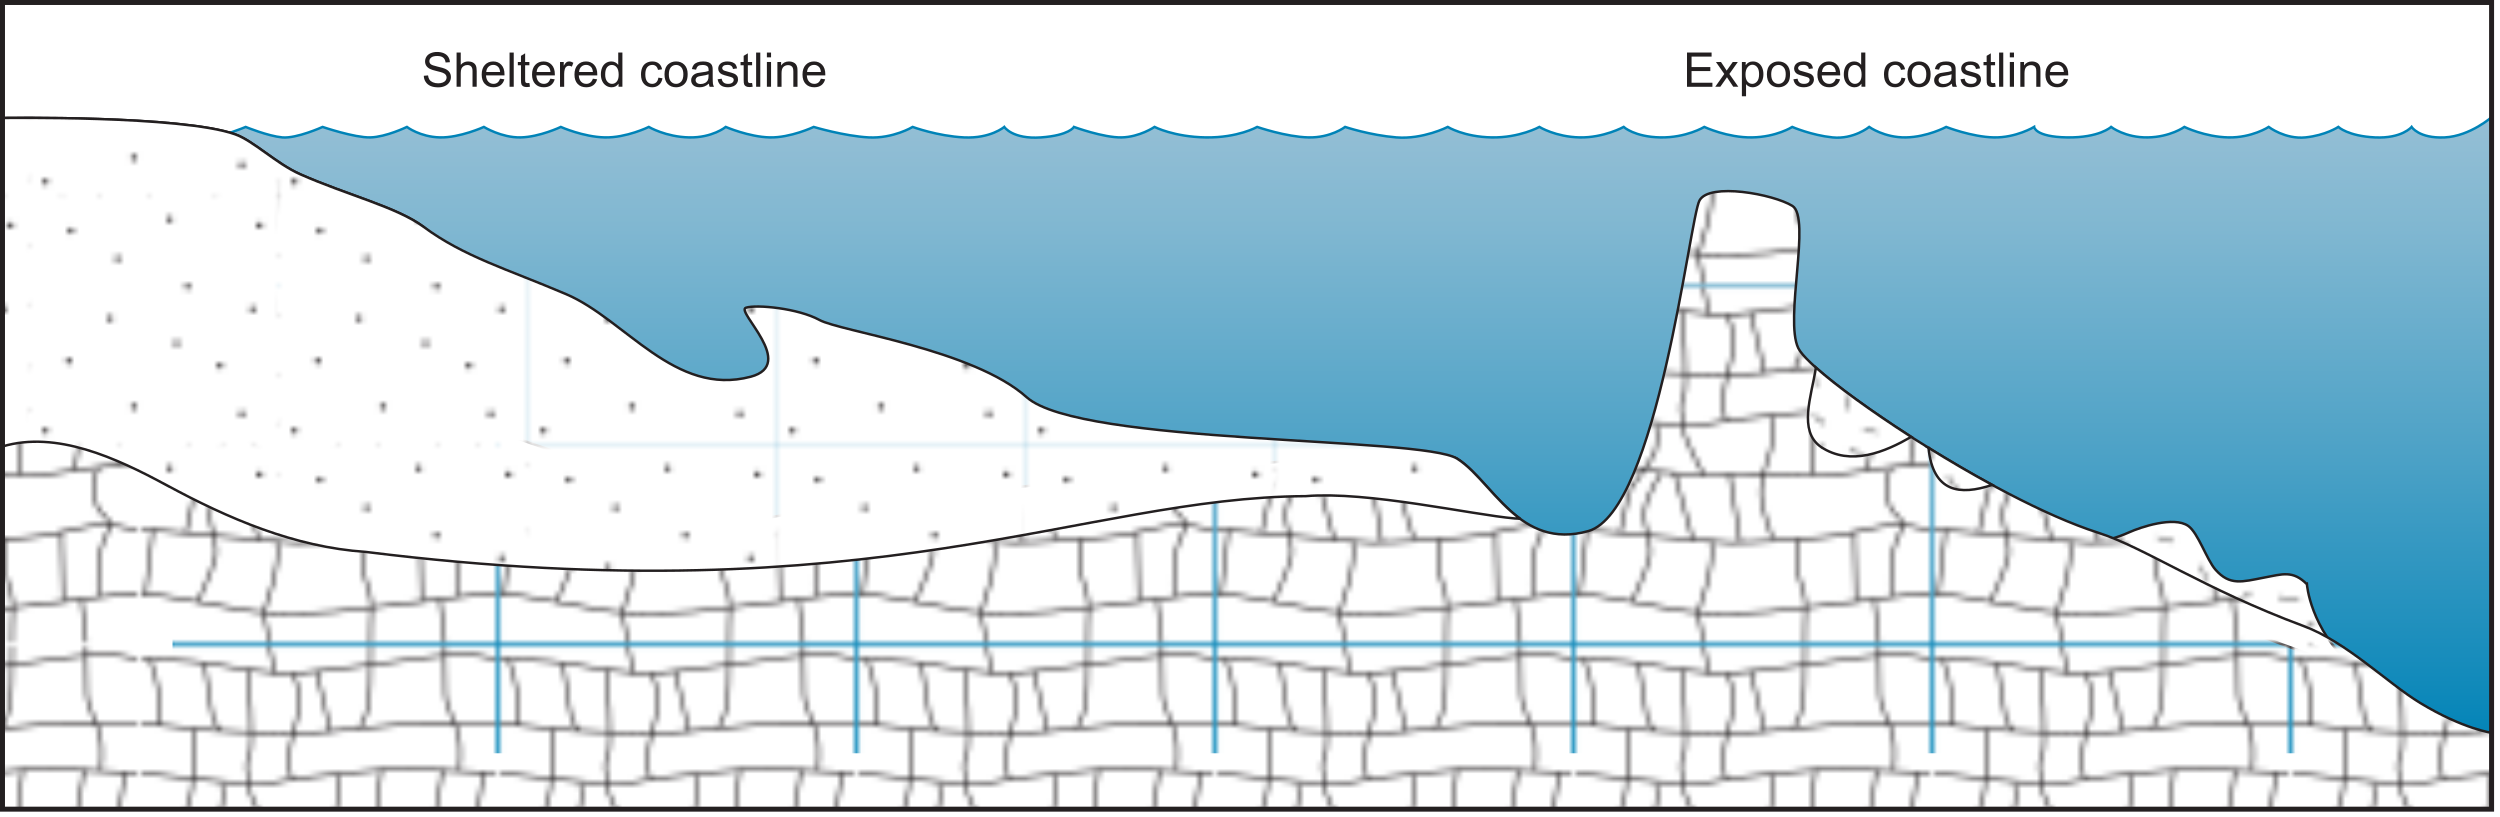 
        <svg xmlns:rdf="http://www.w3.org/1999/02/22-rdf-syntax-ns#" xmlns="http://www.w3.org/2000/svg" xmlns:cc="http://creativecommons.org/ns#" xmlns:xlink="http://www.w3.org/1999/xlink" xmlns:dc="http://purl.org/dc/elements/1.1/" x="0px" y="0px" width="502" height="164" viewBox="0 0 502 164" xml:space="preserve">
            <title>Coastline 2D: sheltered vs. exposed with calcareous sediments</title>
            <desc xmlns:ian_image_library="https://ian.umces.edu/media-library/">
                <ian_image_library:title>Coastline 2D: sheltered vs. exposed with calcareous sediments</ian_image_library:title>
                <ian_image_library:descr>Illustration of sheltered vs. exposed coastline base with calcareous sediments</ian_image_library:descr>
                <ian_image_library:scene>
                    <ian_image_library:contains>diagram, template, base, ecosystem, aquatic, coastal, marine, coastline, sheltered, exposed, comparison, compare, contrast, calcareous, sediments</ian_image_library:contains>
                    <ian_image_library:when>2005-01-12</ian_image_library:when>
                </ian_image_library:scene>
            </desc>
            
 <defs>
  <pattern id="ian_symbols_93e9a0046466e904c9de28abc334c849" height="49.852" viewBox="0 -49.852 49.852 49.852" width="49.852" patternUnits="userSpaceOnUse" y="489.829" x="-43.548" overflow="visible">
   <polygon points="0 0 0 -49.853 49.853 -49.853 49.853 0" fill="none"/>
   <polygon points="49.853 0 0 0 0 -49.853 49.853 -49.853" fill="#fff"/>
   <path d="m17.779-37.738c0 .336-.272.608-.609.608-.335 0-.607-.272-.607-.608 0-.335.272-.608.607-.608.337-.001.609.273.609.608z" fill="#231F20"/>
   <path d="m29.616-20.762c0 .335-.272.608-.609.608-.335 0-.607-.273-.607-.608 0-.336.272-.608.607-.608.337 0 .609.272.609.608z" fill="#231F20"/>
   <path d="m31.796-32.131c0 .336-.272.608-.609.608-.335 0-.607-.272-.607-.608s.272-.608.607-.608c.336 0 .609.272.609.608z" fill="#231F20"/>
   <path d="m7.954-17.181c0 .336-.272.608-.609.608-.335 0-.607-.272-.607-.608 0-.335.272-.608.607-.608.337 0 .609.273.609.608z" fill="#231F20"/>
   <path d="m16.237-25.745c0 .335-.272.608-.609.608-.335 0-.607-.273-.607-.608 0-.336.272-.608.607-.608.337-.001.609.272.609.608z" fill="#231F20"/>
   <path d="m21.05-7.992c0 .336-.272.609-.609.609-.335 0-.607-.273-.607-.609 0-.335.272-.608.607-.608.336-.001.609.273.609.608z" fill="#231F20"/>
   <path d="m38.337-16.245c0 .335-.272.608-.609.608-.335 0-.607-.273-.607-.608 0-.336.272-.608.607-.608.336-.001.609.272.609.608z" fill="#231F20"/>
   <path d="m46.28-44.435c0 .336-.272.608-.609.608-.335 0-.607-.272-.607-.608s.272-.608.607-.608c.337 0 .609.272.609.608z" fill="#231F20"/>
   <path d="m28.215-45.665c0 .335-.272.608-.609.608-.335 0-.607-.273-.607-.608 0-.337.272-.608.607-.608.336 0 .609.271.609.608z" fill="#231F20"/>
   <path d="m44.878-27.614c0 .335-.272.608-.609.608-.335 0-.607-.273-.607-.608 0-.337.272-.608.607-.608.336-.001.609.271.609.608z" fill="#231F20"/>
   <path d="m3.296-3.164c0 .336-.272.608-.609.608-.335 0-.607-.272-.607-.608 0-.335.272-.608.607-.608.336 0 .609.273.609.608z" fill="#231F20"/>
   <path d="m8.411-43.344c0 .335-.272.608-.609.608-.335 0-.607-.273-.607-.608 0-.337.272-.608.607-.608.337 0 .609.271.609.608z" fill="#231F20"/>
   <path d="m42.698-6.59c0 .335-.272.608-.609.608-.335 0-.607-.273-.607-.608 0-.336.272-.608.607-.608.337 0 .609.272.609.608z" fill="#231F20"/>
  </pattern>
  <pattern id="ian_symbols_9b85d4e29fe42f84f5fd461e2c9906a9" height="71.267" viewBox="1.981 -73.221 71.227 71.267" width="71.227" patternUnits="userSpaceOnUse" y="489.829" x="-43.548" overflow="visible">
   <polygon points="1.981 -1.954 73.208 -1.954 73.208 -73.222 1.981 -73.222" fill="none"/>
   <polygon points="2 -2 2 -73.188 73.187 -73.188 73.187 -2" fill="#fff"/>
   <path stroke="#231F20" stroke-width=".5" d="m73.205-57.707s-10.474-.12-15.35-.057c-4.876.065-19.863 2.049-25.282 2-5.417-.048-16.089-.434-20.414-1.004-4.325-.569-10.159-.996-10.159-.996" fill="none"/>
   <path stroke="#231F20" stroke-width=".5" d="m73.14-47.764s-15.497-.905-17.927-1c-2.43-.094-23.361 1.999-24.806 2.486s-5.941.654-8.93.48c-2.558-.148-14.833-1.505-18.37-1.888-.596-.062-1.107-.078-1.107-.078" fill="none"/>
   <path stroke="#231F20" stroke-width=".5" d="m73.14-37.764h-3.73s-12.64 1.562-14.987 2c-2.348.439-12.281.037-15.35-.073-3.068-.111-12.293.418-15.807-.077-3.514-.493-15.258-1.455-17.24-1.696-1.984-.242-4.026-.154-4.026-.154" fill="none"/>
   <path stroke="#231F20" stroke-width=".5" d="m73.14-24.764s-.786-.01-2.233-.279c-1.026-.19-2.537-.646-3.661-.721-2.71-.179-9.572 1.663-12.1 2.187-2.527.521-19.322 1.592-22.029 1.509-2.395-.075-24.694-2.164-29.883-2.639-.682-.063-1.234-.057-1.234-.057" fill="none"/>
   <path stroke="#231F20" stroke-width=".5" d="m73.14-11.764h-2.645s-20.731 2.445-25.442 3.065c-4.714.619-15.189 1.597-23.857-.065s-17.154-3-17.154-3h-2.042" fill="none"/>
   <path stroke="#231F20" stroke-width=".5" d="m73.12-70.718s-4.433-1.035-7.141-1.046c-2.708-.009-31.202 4.221-35.144 4-3.943-.221-11.081-1.254-15.055-2-3.975-.746-13.781-1-13.781-1" fill="none"/>
   <line y2="-10.426" x1="57.854" x2="58.216" stroke="#231F20" y1="-24.318" stroke-width=".5" fill="none"/>
   <line y2="-67.827" x1="27.646" x2="28.718" stroke="#231F20" y1="-73.173" stroke-width=".5" fill="none"/>
   <line y2="-22.205" x1="32.861" x2="34.986" stroke="#231F20" y1="-35.705" stroke-width=".5" fill="none"/>
   <line y2="-22.58" x1="21.727" x2="25.48" stroke="#231F20" y1="-36.205" stroke-width=".5" fill="none"/>
   <line y2="-36.705" x1="62.385" x2="60.507" stroke="#231F20" y1="-48.455" stroke-width=".5" fill="none"/>
   <line y2="-37.58" x1="70.641" x2="69.014" stroke="#231F20" y1="-48.08" stroke-width=".5" fill="none"/>
   <path stroke="#231F20" stroke-width=".5" d="m65.261-37.08s-1.126 2.125-1.001 4.25.475 2.869 1.001 4c.528 1.132 3.253 2.25 2.003 4.375-1.252 2.125-1.878 4.75-2.003 6.875-.124 2.125 0 6.25 0 6.25" fill="none"/>
   <path stroke="#231F20" stroke-width=".5" d="m41.117-47.58s.626 4.125 0 6.75c-.625 2.625-2.002 5.25-2.002 8.625s2.377 9.375 2.377 9.375" fill="none"/>
   <path stroke="#231F20" stroke-width=".5" d="m50.125-48.455s-1.752 10-.252 12.75" fill="none"/>
   <path stroke="#231F20" stroke-width=".5" d="m46.873-22.955s-.626 2.486-.5 5.468c.125 2.982 1.877 5.592 1.752 8.201l-.157 3.485-.053 3.801" fill="none"/>
   <path stroke="#231F20" stroke-width=".5" d="m47.915-69.372s0 6.5-.502 8.5c-.5 2-1.668 4-1.668 4" fill="none"/>
   <path stroke="#231F20" stroke-width=".5" d="m65.762-48.393s.5-4.5-.166-7.167c-.667-2.667-2.67-5.665-2.67-8.333 0-1.807-.076-5.527-.125-7.738l.042-1.557" fill="none"/>
   <line y2="-68.372" x1="39.907" x2="37.072" stroke="#231F20" y1="-56.037" stroke-width=".5" fill="none"/>
   <line y2="-11.705" x1="4.213" x2="2.711" stroke="#231F20" y1="-24.705" stroke-width=".5" fill="none"/>
   <path stroke="#231F20" stroke-width=".5" d="m29.066-22.372c1.166 4.5-2.633 14.292-2.633 14.292l1.216 6.077" fill="none"/>
   <path stroke="#231F20" stroke-width=".5" d="m18.059-45.872s.665 3.502-.336 5.835c-1 2.332-4.837 6.498-5.17 8.165-.334 1.667-1.667 7.667-1.667 7.667" fill="none"/>
   <path stroke="#231F20" stroke-width=".5" d="m12.553-56.705s-.334 7.835-.334 10.168c0 2.332-1.001 6.498-2.502 9.165" fill="none"/>
   <path stroke="#231F20" stroke-width=".5" d="m14.555-69.872s1.002 7.333 1.502 10 1.833 3.5 1.833 3.5" fill="none"/>
   <path stroke="#231F20" stroke-width=".5" d="m3.547-70.705s2.834 5.999 1.666 13.333" fill="none"/>
   <path stroke="#231F20" stroke-width=".5" d="m23.229-68.537s1.501 14.832.333 17.332-.001 3.333-.166 5.5c-.167 2.168 4.336 10.168 4.336 10.168" fill="none"/>
   <path stroke="#231F20" stroke-width=".5" d="m32.401-67.872s1.836 4.335 1.169 7.335-1.669 6-2.002 9c-.334 3 .666 5 .666 5" fill="none"/>
   <path stroke="#231F20" stroke-width=".5" d="m19.059-36.037s-3.002 4.498-3.336 7.665c-.335 3.167 1.834 6.5 1 9.5-.833 3-3.502 8.667-3.502 8.667" fill="none"/>
   <line y2="-73.188" x1="47.915" x2="47.968" stroke="#231F20" y1="-69.364" stroke-width=".5" fill="none"/>
   <line y2="-2" x1="61.843" x2="62.843" stroke="#231F20" y1="-10.819" stroke-width=".5" fill="none"/>
  </pattern>
  <pattern id="ian_symbols_03399cf86a3fbbf481c756944bc659cf" height="72" viewBox="4.85 -75.617 72 72" width="72" patternUnits="userSpaceOnUse" y="489.829" x="-43.548" overflow="visible">
   <polygon points="4.85 -3.617 4.85 -75.617 76.85 -75.617 76.85 -3.617" fill="none"/>
   <polygon points="4.85 -3.617 4.85 -75.617 76.85 -75.617 76.85 -3.617" fill="#fff"/>
   <line y2="-62.867" x1="10.6" x2="7.85" stroke="#000" y1="-64.867" stroke-width=".3" fill="none"/>
   <line y2="-6.867" x1="9.1" x2="6.85" stroke="#000" y1="-8.617" stroke-width=".3" fill="none"/>
   <line y2="-67.867" x1="78.1" x2="74.85" stroke="#000" y1="-68.617" stroke-width=".3" fill="none"/>
   <line y2="-55.117" x1="76.85" x2="74.35" stroke="#000" y1="-56.867" stroke-width=".3" fill="none"/>
   <line y2="-51.617" x1="79.6" x2="76.6" stroke="#000" y1="-51.617" stroke-width=".3" fill="none"/>
   <line y2="-45.867" x1="76.35" x2="73.6" stroke="#000" y1="-44.117" stroke-width=".3" fill="none"/>
   <line y2="-34.367" x1="78.6" x2="76.6" stroke="#000" y1="-35.867" stroke-width=".3" fill="none"/>
   <line y2="-26.117" x1="76.1" x2="73.35" stroke="#000" y1="-23.867" stroke-width=".3" fill="none"/>
   <line y2="-13.617" x1="78.1" x2="73.85" stroke="#000" y1="-12.867" stroke-width=".3" fill="none"/>
   <line y2="-12.867" x1="68.35" x2="66.1" stroke="#000" y1="-14.617" stroke-width=".3" fill="none"/>
   <line y2="-30.617" x1="76.6" x2="73.6" stroke="#000" y1="-30.617" stroke-width=".3" fill="none"/>
   <line y2="-60.941" x1="62.85" x2="60.956" stroke="#000" y1="-58.117" stroke-width=".3" fill="none"/>
   <line y2="-62.181" x1="32.85" x2="31.196" stroke="#000" y1="-59.617" stroke-width=".3" fill="none"/>
   <line y2="-66.742" x1="47.891" x2="49.744" stroke="#000" y1="-64.061" stroke-width=".3" fill="none"/>
   <line y2="-5.729" x1="72.814" x2="73.928" stroke="#000" y1="-2.769" stroke-width=".3" fill="none"/>
   <line y2="-5.909" x1="67.976" x2="67.35" stroke="#000" y1="-2.633" stroke-width=".3" fill="none"/>
   <line y2="-30.441" x1="61.85" x2="59.956" stroke="#000" y1="-27.617" stroke-width=".3" fill="none"/>
   <line y2="-58.617" x1="53.504" x2="51.85" stroke="#000" y1="-56.053" stroke-width=".3" fill="none"/>
   <line y2="-4.776" x1="52.762" x2="52.876" stroke="#000" y1="-1.779" stroke-width=".3" fill="none"/>
   <line y2="-7.992" x1="45.391" x2="47.244" stroke="#000" y1="-5.311" stroke-width=".3" fill="none"/>
   <line y2="-5.43" x1="37.062" x2="35.639" stroke="#000" y1="-3.375" stroke-width=".3" fill="none"/>
   <line y2="-37.491" x1="55.165" x2="57.518" stroke="#000" y1="-34.828" stroke-width=".3" fill="none"/>
   <line y2="-5.193" x1="20.795" x2="22.12" stroke="#000" y1="-3.242" stroke-width=".3" fill="none"/>
   <line y2="-8.965" x1="14.097" x2="15.008" stroke="#000" y1="-4.747" stroke-width=".3" fill="none"/>
   <line y2="-4.225" x1="9.736" x2="8.073" stroke="#000" y1="-1.91" stroke-width=".3" fill="none"/>
   <line y2="-8.571" x1="31.891" x2="32.005" stroke="#000" y1="-5.573" stroke-width=".3" fill="none"/>
   <line y2="-68.867" x1="12.1" x2="15.6" stroke="#000" y1="-70.367" stroke-width=".3" fill="none"/>
   <line y2="-58.117" x1="9.35" x2="9.6" stroke="#000" y1="-54.867" stroke-width=".3" fill="none"/>
   <line y2="-28.117" x1="12.85" x2="14.35" stroke="#000" y1="-31.867" stroke-width=".3" fill="none"/>
   <line y2="-41.117" x1="10.1" x2="12.35" stroke="#000" y1="-37.367" stroke-width=".3" fill="none"/>
   <line y2="-68.617" x1="34.1" x2="31.85" stroke="#000" y1="-71.117" stroke-width=".3" fill="none"/>
   <line y2="-68.367" x1="38.35" x2="41.6" stroke="#000" y1="-71.117" stroke-width=".3" fill="none"/>
   <line y2="-69.117" x1="55.1" x2="58.35" stroke="#000" y1="-71.117" stroke-width=".3" fill="none"/>
   <line y2="-61.867" x1="57.35" x2="55.35" stroke="#000" y1="-65.117" stroke-width=".3" fill="none"/>
   <line y2="-68.617" x1="64.35" x2="69.35" stroke="#000" y1="-66.367" stroke-width=".3" fill="none"/>
   <line y2="-61.117" x1="71.85" x2="69.35" stroke="#000" y1="-62.867" stroke-width=".3" fill="none"/>
   <line y2="-67.867" x1="23.6" x2="23.6" stroke="#000" y1="-70.867" stroke-width=".3" fill="none"/>
   <line y2="-65.367" x1="20.6" x2="17.35" stroke="#000" y1="-65.867" stroke-width=".3" fill="none"/>
   <line y2="-58.117" x1="24.85" x2="25.35" stroke="#000" y1="-61.367" stroke-width=".3" fill="none"/>
   <line y2="-66.617" x1="25.85" x2="29.35" stroke="#000" y1="-65.867" stroke-width=".3" fill="none"/>
   <line y2="-56.117" x1="14.1" x2="16.85" stroke="#000" y1="-54.117" stroke-width=".3" fill="none"/>
   <line y2="-15.617" x1="12.35" x2="12.6" stroke="#000" y1="-11.617" stroke-width=".3" fill="none"/>
   <line y2="-22.367" x1="12.1" x2="14.35" stroke="#000" y1="-19.867" stroke-width=".3" fill="none"/>
   <line y2="-13.367" x1="26.1" x2="23.6" stroke="#000" y1="-9.867" stroke-width=".3" fill="none"/>
   <line y2="-45.367" x1="34.6" x2="32.1" stroke="#000" y1="-47.117" stroke-width=".3" fill="none"/>
   <line y2="-43.367" x1="62.6" x2="59.85" stroke="#000" y1="-41.867" stroke-width=".3" fill="none"/>
   <line y2="-36.367" x1="31.6" x2="27.85" stroke="#000" y1="-35.617" stroke-width=".3" fill="none"/>
   <line y2="-24.617" x1="36.35" x2="34.35" stroke="#000" y1="-26.117" stroke-width=".3" fill="none"/>
   <line y2="-16.367" x1="33.85" x2="31.1" stroke="#000" y1="-14.117" stroke-width=".3" fill="none"/>
   <line y2="-11.117" x1="37.1" x2="35.1" stroke="#000" y1="-9.867" stroke-width=".3" fill="none"/>
   <line y2="-20.867" x1="34.35" x2="31.35" stroke="#000" y1="-20.867" stroke-width=".3" fill="none"/>
   <line y2="-54.867" x1="44.6" x2="42.1" stroke="#000" y1="-56.617" stroke-width=".3" fill="none"/>
   <line y2="-51.367" x1="47.35" x2="44.35" stroke="#000" y1="-51.367" stroke-width=".3" fill="none"/>
   <line y2="-45.617" x1="44.1" x2="41.35" stroke="#000" y1="-43.867" stroke-width=".3" fill="none"/>
   <line y2="-30.617" x1="43.35" x2="42.6" stroke="#000" y1="-33.117" stroke-width=".3" fill="none"/>
   <line y2="-25.867" x1="43.85" x2="41.1" stroke="#000" y1="-23.617" stroke-width=".3" fill="none"/>
   <line y2="-16.867" x1="44.35" x2="42.35" stroke="#000" y1="-15.617" stroke-width=".3" fill="none"/>
   <line y2="-31.1" x1="67.823" x2="64.823" stroke="#000" y1="-31.1" stroke-width=".3" fill="none"/>
   <line y2="-30.867" x1="27.1" x2="29.6" stroke="#000" y1="-32.617" stroke-width=".3" fill="none"/>
   <line y2="-55.117" x1="31.85" x2="34.85" stroke="#000" y1="-55.117" stroke-width=".3" fill="none"/>
   <line y2="-39.117" x1="19.6" x2="22.1" stroke="#000" y1="-40.867" stroke-width=".3" fill="none"/>
   <line y2="-35.617" x1="16.85" x2="19.85" stroke="#000" y1="-35.617" stroke-width=".3" fill="none"/>
   <line y2="-29.867" x1="20.1" x2="22.85" stroke="#000" y1="-28.117" stroke-width=".3" fill="none"/>
   <line y2="-44.178" x1="52.1" x2="54.484" stroke="#000" y1="-42.617" stroke-width=".3" fill="none"/>
   <line y2="-48.325" x1="52.437" x2="54.821" stroke="#000" y1="-50.146" stroke-width=".3" fill="none"/>
   <line y2="-51.117" x1="59.572" x2="59.35" stroke="#000" y1="-54.133" stroke-width=".3" fill="none"/>
   <line y2="-9.928" x1="50.185" x2="53.234" stroke="#000" y1="-10.055" stroke-width=".3" fill="none"/>
   <line y2="-14.075" x1="51.187" x2="53.571" stroke="#000" y1="-15.896" stroke-width=".3" fill="none"/>
   <line y2="-16.823" x1="58.322" x2="59.445" stroke="#000" y1="-19.883" stroke-width=".3" fill="none"/>
   <line y2="-30.367" x1="53.1" x2="50.6" stroke="#000" y1="-32.117" stroke-width=".3" fill="none"/>
   <line y2="-25.617" x1="52.85" x2="49.6" stroke="#000" y1="-24.617" stroke-width=".3" fill="none"/>
   <line y2="-10.867" x1="61.85" x2="59.1" stroke="#000" y1="-9.117" stroke-width=".3" fill="none"/>
   <line y2="-36.367" x1="69.35" x2="66.6" stroke="#000" y1="-34.617" stroke-width=".3" fill="none"/>
   <line y2="-22.117" x1="67.1" x2="65.1" stroke="#000" y1="-23.617" stroke-width=".3" fill="none"/>
   <line y2="-45.928" x1="24.435" x2="27.484" stroke="#000" y1="-46.055" stroke-width=".3" fill="none"/>
   <line y2="-50.075" x1="25.437" x2="27.821" stroke="#000" y1="-51.896" stroke-width=".3" fill="none"/>
   <line y2="-46.575" x1="62.6" x2="65.321" stroke="#000" y1="-47.117" stroke-width=".3" fill="none"/>
   <line y2="-16.617" x1="19.85" x2="20.35" stroke="#000" y1="-19.867" stroke-width=".3" fill="none"/>
   <line y2="-22.617" x1="21.85" x2="25.35" stroke="#000" y1="-21.867" stroke-width=".3" fill="none"/>
   <line y2="-62.117" x1="37.6" x2="41.6" stroke="#000" y1="-62.867" stroke-width=".3" fill="none"/>
   <line y2="-38.6" x1="38.323" x2="38.823" stroke="#000" y1="-42.1" stroke-width=".3" fill="none"/>
   <line y2="-53.867" x1="69.35" x2="66.85" stroke="#000" y1="-52.617" stroke-width=".3" fill="none"/>
   <line y2="-59.367" x1="14.85" x2="18.1" stroke="#000" y1="-62.117" stroke-width=".3" fill="none"/>
   <line y2="-44.367" x1="9.6" x2="7.1" stroke="#000" y1="-46.117" stroke-width=".3" fill="none"/>
   <line y2="-50.117" x1="20.6" x2="18.6" stroke="#000" y1="-51.617" stroke-width=".3" fill="none"/>
   <line y2="-73.492" x1="46.141" x2="47.994" stroke="#000" y1="-70.811" stroke-width=".3" fill="none"/>
   <line y2="-43.242" x1="69.391" x2="71.244" stroke="#000" y1="-40.561" stroke-width=".3" fill="none"/>
   <line y2="-52.117" x1="38.641" x2="39.35" stroke="#000" y1="-49.311" stroke-width=".3" fill="none"/>
   <line y2="-19.617" x1="25.141" x2="25.85" stroke="#000" y1="-16.811" stroke-width=".3" fill="none"/>
   <line y2="-31.367" x1="36.6" x2="34.6" stroke="#000" y1="-32.867" stroke-width=".3" fill="none"/>
   <line y2="-67.867" x1="6.1" x2="2.85" stroke="#000" y1="-68.617" stroke-width=".3" fill="none"/>
   <line y2="-55.117" x1="4.85" x2="2.35" stroke="#000" y1="-56.867" stroke-width=".3" fill="none"/>
   <line y2="-51.617" x1="7.6" x2="4.6" stroke="#000" y1="-51.617" stroke-width=".3" fill="none"/>
   <line y2="-34.367" x1="6.6" x2="4.6" stroke="#000" y1="-35.867" stroke-width=".3" fill="none"/>
   <line y2="-13.617" x1="6.1" x2="1.85" stroke="#000" y1="-12.867" stroke-width=".3" fill="none"/>
   <line y2="-30.617" x1="4.6" x2="1.6" stroke="#000" y1="-30.617" stroke-width=".3" fill="none"/>
   <line y2="-77.729" x1="72.814" x2="73.928" stroke="#000" y1="-74.769" stroke-width=".3" fill="none"/>
   <line y2="-77.909" x1="67.976" x2="67.35" stroke="#000" y1="-74.633" stroke-width=".3" fill="none"/>
   <line y2="-76.776" x1="52.762" x2="52.876" stroke="#000" y1="-73.779" stroke-width=".3" fill="none"/>
   <line y2="-77.43" x1="37.062" x2="35.639" stroke="#000" y1="-75.375" stroke-width=".3" fill="none"/>
   <line y2="-77.193" x1="20.795" x2="22.12" stroke="#000" y1="-75.242" stroke-width=".3" fill="none"/>
   <line y2="-76.225" x1="9.736" x2="8.073" stroke="#000" y1="-73.91" stroke-width=".3" fill="none"/>
   <line y2="-24.367" x1="10.1" x2="6.35" stroke="#000" y1="-23.617" stroke-width=".3" fill="none"/>
   <line y2="-21.1" x1="73.217" x2="71.323" stroke="#000" y1="-18.276" stroke-width=".3" fill="none"/>
   <line y2="-42.389" x1="28.823" x2="29.505" stroke="#000" y1="-39.6" stroke-width=".3" fill="none"/>
   <line y2="-37.117" x1="49.6" x2="47.6" stroke="#000" y1="-38.617" stroke-width=".3" fill="none"/>
   <line y2="-76.6" x1="60.323" x2="62.323" stroke="#000" y1="-73.6" stroke-width=".3" fill="none"/>
   <line y2="-4.6" x1="60.323" x2="62.323" stroke="#000" y1="-1.6" stroke-width=".3" fill="none"/>
  </pattern>
  <pattern id="ian_symbols_fa50c7f352eada74dda0a61719bdd96c" height="72" viewBox="4.85 -75.617 72 72" width="72" patternUnits="userSpaceOnUse" y="489.829" x="-43.548" overflow="visible">
   <polygon points="4.85 -3.617 4.85 -75.617 76.85 -75.617 76.85 -3.617" fill="none"/>
   <polygon points="4.85 -3.617 4.85 -75.617 76.85 -75.617 76.85 -3.617" fill="#fff"/>
   <line y2="-62.867" x1="10.6" x2="7.85" stroke="#000" y1="-64.867" stroke-width=".3" fill="none"/>
   <line y2="-6.867" x1="9.1" x2="6.85" stroke="#000" y1="-8.617" stroke-width=".3" fill="none"/>
   <line y2="-67.867" x1="78.1" x2="74.85" stroke="#000" y1="-68.617" stroke-width=".3" fill="none"/>
   <line y2="-55.117" x1="76.85" x2="74.35" stroke="#000" y1="-56.867" stroke-width=".3" fill="none"/>
   <line y2="-51.617" x1="79.6" x2="76.6" stroke="#000" y1="-51.617" stroke-width=".3" fill="none"/>
   <line y2="-45.867" x1="76.35" x2="73.6" stroke="#000" y1="-44.117" stroke-width=".3" fill="none"/>
   <line y2="-34.367" x1="78.6" x2="76.6" stroke="#000" y1="-35.867" stroke-width=".3" fill="none"/>
   <line y2="-26.117" x1="76.1" x2="73.35" stroke="#000" y1="-23.867" stroke-width=".3" fill="none"/>
   <line y2="-13.617" x1="78.1" x2="73.85" stroke="#000" y1="-12.867" stroke-width=".3" fill="none"/>
   <line y2="-12.867" x1="68.35" x2="66.1" stroke="#000" y1="-14.617" stroke-width=".3" fill="none"/>
   <line y2="-30.617" x1="76.6" x2="73.6" stroke="#000" y1="-30.617" stroke-width=".3" fill="none"/>
   <line y2="-60.941" x1="62.85" x2="60.956" stroke="#000" y1="-58.117" stroke-width=".3" fill="none"/>
   <line y2="-62.181" x1="32.85" x2="31.196" stroke="#000" y1="-59.617" stroke-width=".3" fill="none"/>
   <line y2="-66.742" x1="47.891" x2="49.744" stroke="#000" y1="-64.061" stroke-width=".3" fill="none"/>
   <line y2="-5.729" x1="72.814" x2="73.928" stroke="#000" y1="-2.769" stroke-width=".3" fill="none"/>
   <line y2="-5.909" x1="67.976" x2="67.35" stroke="#000" y1="-2.633" stroke-width=".3" fill="none"/>
   <line y2="-30.441" x1="61.85" x2="59.956" stroke="#000" y1="-27.617" stroke-width=".3" fill="none"/>
   <line y2="-58.617" x1="53.504" x2="51.85" stroke="#000" y1="-56.053" stroke-width=".3" fill="none"/>
   <line y2="-4.776" x1="52.762" x2="52.876" stroke="#000" y1="-1.779" stroke-width=".3" fill="none"/>
   <line y2="-7.992" x1="45.391" x2="47.244" stroke="#000" y1="-5.311" stroke-width=".3" fill="none"/>
   <line y2="-5.43" x1="37.062" x2="35.639" stroke="#000" y1="-3.375" stroke-width=".3" fill="none"/>
   <line y2="-37.491" x1="55.165" x2="57.518" stroke="#000" y1="-34.828" stroke-width=".3" fill="none"/>
   <line y2="-5.193" x1="20.795" x2="22.12" stroke="#000" y1="-3.242" stroke-width=".3" fill="none"/>
   <line y2="-8.965" x1="14.097" x2="15.008" stroke="#000" y1="-4.747" stroke-width=".3" fill="none"/>
   <line y2="-4.225" x1="9.736" x2="8.073" stroke="#000" y1="-1.91" stroke-width=".3" fill="none"/>
   <line y2="-8.571" x1="31.891" x2="32.005" stroke="#000" y1="-5.573" stroke-width=".3" fill="none"/>
   <line y2="-68.867" x1="12.1" x2="15.6" stroke="#000" y1="-70.367" stroke-width=".3" fill="none"/>
   <line y2="-58.117" x1="9.35" x2="9.6" stroke="#000" y1="-54.867" stroke-width=".3" fill="none"/>
   <line y2="-28.117" x1="12.85" x2="14.35" stroke="#000" y1="-31.867" stroke-width=".3" fill="none"/>
   <line y2="-41.117" x1="10.1" x2="12.35" stroke="#000" y1="-37.367" stroke-width=".3" fill="none"/>
   <line y2="-68.617" x1="34.1" x2="31.85" stroke="#000" y1="-71.117" stroke-width=".3" fill="none"/>
   <line y2="-68.367" x1="38.35" x2="41.6" stroke="#000" y1="-71.117" stroke-width=".3" fill="none"/>
   <line y2="-69.117" x1="55.1" x2="58.35" stroke="#000" y1="-71.117" stroke-width=".3" fill="none"/>
   <line y2="-61.867" x1="57.35" x2="55.35" stroke="#000" y1="-65.117" stroke-width=".3" fill="none"/>
   <line y2="-68.617" x1="64.35" x2="69.35" stroke="#000" y1="-66.367" stroke-width=".3" fill="none"/>
   <line y2="-61.117" x1="71.85" x2="69.35" stroke="#000" y1="-62.867" stroke-width=".3" fill="none"/>
   <line y2="-67.867" x1="23.6" x2="23.6" stroke="#000" y1="-70.867" stroke-width=".3" fill="none"/>
   <line y2="-65.367" x1="20.6" x2="17.35" stroke="#000" y1="-65.867" stroke-width=".3" fill="none"/>
   <line y2="-58.117" x1="24.85" x2="25.35" stroke="#000" y1="-61.367" stroke-width=".3" fill="none"/>
   <line y2="-66.617" x1="25.85" x2="29.35" stroke="#000" y1="-65.867" stroke-width=".3" fill="none"/>
   <line y2="-56.117" x1="14.1" x2="16.85" stroke="#000" y1="-54.117" stroke-width=".3" fill="none"/>
   <line y2="-15.617" x1="12.35" x2="12.6" stroke="#000" y1="-11.617" stroke-width=".3" fill="none"/>
   <line y2="-22.367" x1="12.1" x2="14.35" stroke="#000" y1="-19.867" stroke-width=".3" fill="none"/>
   <line y2="-13.367" x1="26.1" x2="23.6" stroke="#000" y1="-9.867" stroke-width=".3" fill="none"/>
   <line y2="-45.367" x1="34.6" x2="32.1" stroke="#000" y1="-47.117" stroke-width=".3" fill="none"/>
   <line y2="-43.367" x1="62.6" x2="59.85" stroke="#000" y1="-41.867" stroke-width=".3" fill="none"/>
   <line y2="-36.367" x1="31.6" x2="27.85" stroke="#000" y1="-35.617" stroke-width=".3" fill="none"/>
   <line y2="-24.617" x1="36.35" x2="34.35" stroke="#000" y1="-26.117" stroke-width=".3" fill="none"/>
   <line y2="-16.367" x1="33.85" x2="31.1" stroke="#000" y1="-14.117" stroke-width=".3" fill="none"/>
   <line y2="-11.117" x1="37.1" x2="35.1" stroke="#000" y1="-9.867" stroke-width=".3" fill="none"/>
   <line y2="-20.867" x1="34.35" x2="31.35" stroke="#000" y1="-20.867" stroke-width=".3" fill="none"/>
   <line y2="-54.867" x1="44.6" x2="42.1" stroke="#000" y1="-56.617" stroke-width=".3" fill="none"/>
   <line y2="-51.367" x1="47.35" x2="44.35" stroke="#000" y1="-51.367" stroke-width=".3" fill="none"/>
   <line y2="-45.617" x1="44.1" x2="41.35" stroke="#000" y1="-43.867" stroke-width=".3" fill="none"/>
   <line y2="-30.617" x1="43.35" x2="42.6" stroke="#000" y1="-33.117" stroke-width=".3" fill="none"/>
   <line y2="-25.867" x1="43.85" x2="41.1" stroke="#000" y1="-23.617" stroke-width=".3" fill="none"/>
   <line y2="-16.867" x1="44.35" x2="42.35" stroke="#000" y1="-15.617" stroke-width=".3" fill="none"/>
   <line y2="-31.1" x1="67.823" x2="64.823" stroke="#000" y1="-31.1" stroke-width=".3" fill="none"/>
   <line y2="-30.867" x1="27.1" x2="29.6" stroke="#000" y1="-32.617" stroke-width=".3" fill="none"/>
   <line y2="-55.117" x1="31.85" x2="34.85" stroke="#000" y1="-55.117" stroke-width=".3" fill="none"/>
   <line y2="-39.117" x1="19.6" x2="22.1" stroke="#000" y1="-40.867" stroke-width=".3" fill="none"/>
   <line y2="-35.617" x1="16.85" x2="19.85" stroke="#000" y1="-35.617" stroke-width=".3" fill="none"/>
   <line y2="-29.867" x1="20.1" x2="22.85" stroke="#000" y1="-28.117" stroke-width=".3" fill="none"/>
   <line y2="-44.178" x1="52.1" x2="54.484" stroke="#000" y1="-42.617" stroke-width=".3" fill="none"/>
   <line y2="-48.325" x1="52.437" x2="54.821" stroke="#000" y1="-50.146" stroke-width=".3" fill="none"/>
   <line y2="-51.117" x1="59.572" x2="59.35" stroke="#000" y1="-54.133" stroke-width=".3" fill="none"/>
   <line y2="-9.928" x1="50.185" x2="53.234" stroke="#000" y1="-10.055" stroke-width=".3" fill="none"/>
   <line y2="-14.075" x1="51.187" x2="53.571" stroke="#000" y1="-15.896" stroke-width=".3" fill="none"/>
   <line y2="-16.823" x1="58.322" x2="59.445" stroke="#000" y1="-19.883" stroke-width=".3" fill="none"/>
   <line y2="-30.367" x1="53.1" x2="50.6" stroke="#000" y1="-32.117" stroke-width=".3" fill="none"/>
   <line y2="-25.617" x1="52.85" x2="49.6" stroke="#000" y1="-24.617" stroke-width=".3" fill="none"/>
   <line y2="-10.867" x1="61.85" x2="59.1" stroke="#000" y1="-9.117" stroke-width=".3" fill="none"/>
   <line y2="-36.367" x1="69.35" x2="66.6" stroke="#000" y1="-34.617" stroke-width=".3" fill="none"/>
   <line y2="-22.117" x1="67.1" x2="65.1" stroke="#000" y1="-23.617" stroke-width=".3" fill="none"/>
   <line y2="-45.928" x1="24.435" x2="27.484" stroke="#000" y1="-46.055" stroke-width=".3" fill="none"/>
   <line y2="-50.075" x1="25.437" x2="27.821" stroke="#000" y1="-51.896" stroke-width=".3" fill="none"/>
   <line y2="-46.575" x1="62.6" x2="65.321" stroke="#000" y1="-47.117" stroke-width=".3" fill="none"/>
   <line y2="-16.617" x1="19.85" x2="20.35" stroke="#000" y1="-19.867" stroke-width=".3" fill="none"/>
   <line y2="-22.617" x1="21.85" x2="25.35" stroke="#000" y1="-21.867" stroke-width=".3" fill="none"/>
   <line y2="-62.117" x1="37.6" x2="41.6" stroke="#000" y1="-62.867" stroke-width=".3" fill="none"/>
   <line y2="-38.6" x1="38.323" x2="38.823" stroke="#000" y1="-42.1" stroke-width=".3" fill="none"/>
   <line y2="-53.867" x1="69.35" x2="66.85" stroke="#000" y1="-52.617" stroke-width=".3" fill="none"/>
   <line y2="-59.367" x1="14.85" x2="18.1" stroke="#000" y1="-62.117" stroke-width=".3" fill="none"/>
   <line y2="-44.367" x1="9.6" x2="7.1" stroke="#000" y1="-46.117" stroke-width=".3" fill="none"/>
   <line y2="-50.117" x1="20.6" x2="18.6" stroke="#000" y1="-51.617" stroke-width=".3" fill="none"/>
   <line y2="-73.492" x1="46.141" x2="47.994" stroke="#000" y1="-70.811" stroke-width=".3" fill="none"/>
   <line y2="-43.242" x1="69.391" x2="71.244" stroke="#000" y1="-40.561" stroke-width=".3" fill="none"/>
   <line y2="-52.117" x1="38.641" x2="39.35" stroke="#000" y1="-49.311" stroke-width=".3" fill="none"/>
   <line y2="-19.617" x1="25.141" x2="25.85" stroke="#000" y1="-16.811" stroke-width=".3" fill="none"/>
   <line y2="-31.367" x1="36.6" x2="34.6" stroke="#000" y1="-32.867" stroke-width=".3" fill="none"/>
   <line y2="-67.867" x1="6.1" x2="2.85" stroke="#000" y1="-68.617" stroke-width=".3" fill="none"/>
   <line y2="-55.117" x1="4.85" x2="2.35" stroke="#000" y1="-56.867" stroke-width=".3" fill="none"/>
   <line y2="-51.617" x1="7.6" x2="4.6" stroke="#000" y1="-51.617" stroke-width=".3" fill="none"/>
   <line y2="-34.367" x1="6.6" x2="4.6" stroke="#000" y1="-35.867" stroke-width=".3" fill="none"/>
   <line y2="-13.617" x1="6.1" x2="1.85" stroke="#000" y1="-12.867" stroke-width=".3" fill="none"/>
   <line y2="-30.617" x1="4.6" x2="1.6" stroke="#000" y1="-30.617" stroke-width=".3" fill="none"/>
   <line y2="-77.729" x1="72.814" x2="73.928" stroke="#000" y1="-74.769" stroke-width=".3" fill="none"/>
   <line y2="-77.909" x1="67.976" x2="67.35" stroke="#000" y1="-74.633" stroke-width=".3" fill="none"/>
   <line y2="-76.776" x1="52.762" x2="52.876" stroke="#000" y1="-73.779" stroke-width=".3" fill="none"/>
   <line y2="-77.43" x1="37.062" x2="35.639" stroke="#000" y1="-75.375" stroke-width=".3" fill="none"/>
   <line y2="-77.193" x1="20.795" x2="22.12" stroke="#000" y1="-75.242" stroke-width=".3" fill="none"/>
   <line y2="-76.225" x1="9.736" x2="8.073" stroke="#000" y1="-73.91" stroke-width=".3" fill="none"/>
   <line y2="-24.367" x1="10.1" x2="6.35" stroke="#000" y1="-23.617" stroke-width=".3" fill="none"/>
   <line y2="-21.1" x1="73.217" x2="71.323" stroke="#000" y1="-18.276" stroke-width=".3" fill="none"/>
   <line y2="-42.389" x1="28.823" x2="29.505" stroke="#000" y1="-39.6" stroke-width=".3" fill="none"/>
   <line y2="-37.117" x1="49.6" x2="47.6" stroke="#000" y1="-38.617" stroke-width=".3" fill="none"/>
   <line y2="-76.6" x1="60.323" x2="62.323" stroke="#000" y1="-73.6" stroke-width=".3" fill="none"/>
   <line y2="-4.6" x1="60.323" x2="62.323" stroke="#000" y1="-1.6" stroke-width=".3" fill="none"/>
  </pattern>
 </defs>
 <linearGradient id="ian_symbols_d4627d93ab6159246df74a864dcc2330" y2="23.382" gradientUnits="userSpaceOnUse" x2="252.67" gradientTransform="matrix(-1 0 0 1 520.36 0)" y1="151" x1="252.67">
  <stop stop-color="#0083B7" offset=".006"/>
  <stop stop-color="#4BA1C6" offset=".459"/>
  <stop stop-color="#80B7D1" offset=".823"/>
  <stop stop-color="#95BFD5" offset="1"/>
 </linearGradient>
 <path stroke="#0083B7" stroke-width=".5" d="m500.5 151h-465.61v-125.51s4.99 2.005 7.071 2.102c2.091.099 7.369-2.102 7.369-2.102s4.485 1.839 7.355 2.102c2.866.262 8.093-2.102 8.093-2.102s6.398 2.174 9.57 2.102c3.168-.072 7.355-2.102 7.355-2.102s2.639 2.005 6.625 2.102c3.983.099 8.833-2.102 8.833-2.102s3.534 2.174 7.356 2.102c3.825-.072 8.094-2.102 8.094-2.102s4.495 2.005 8.831 2.102c4.333.099 8.833-2.102 8.833-2.102s3.426 2.005 8.096 2.102c4.675.099 7.358-2.102 7.358-2.102s4.675 2.005 8.832 2.102c4.161.099 8.83-2.102 8.83-2.102s6.14 1.839 11.043 2.102c4.895.262 8.827-2.102 8.827-2.102s4.988 1.839 10.304 2.102c5.314.262 8.09-2.102 8.09-2.102s1.651 2.51 7.362 2.102c5.72-.406 6.625-2.102 6.625-2.102s5.95 2.174 9.566 2.102c3.62-.072 6.624-2.102 6.624-2.102s3.886 2.005 10.306 2.102c6.42.099 10.299-2.102 10.299-2.102s5.814 2.005 10.304 2.102c4.484.099 7.36-2.102 7.36-2.102s4.982 1.668 10.302 2.102c5.322.431 10.302-2.102 10.302-2.102s3.274 2.005 8.836 2.102c5.56.099 9.563-2.102 9.563-2.102s3.288 2.005 8.097 2.102c4.808.099 8.83-2.102 8.83-2.102s2.183 2.005 7.357 2.102c5.179.099 8.833-2.102 8.833-2.102s4.646 2.174 9.565 2.102c4.922-.072 8.098-2.102 8.098-2.102s3.861 1.668 8.095 2.102c4.232.431 7.355-2.102 7.355-2.102s3.052 2.174 7.362 2.102c4.309-.072 8.095-2.102 8.095-2.102s5.129 2.005 9.569 2.102c4.435.099 8.09-2.102 8.09-2.102s.17 2.005 6.625 2.102c6.456.099 8.832-2.102 8.832-2.102s2.829 2.174 7.354 2.102c4.538-.072 7.363-2.102 7.363-2.102s4.108 2.005 8.833 2.102c4.72.099 8.093-2.102 8.093-2.102s3.296 2.51 7.361 2.102c4.063-.406 6.621-2.102 6.621-2.102s1.953 1.839 7.359 2.102c5.407.262 7.36-2.102 7.36-2.102s1.461 2.342 6.622 2.102c5.161-.236 9.625-4.208 9.625-4.208v127.62z" fill="url(#ian_symbols_d4627d93ab6159246df74a864dcc2330)"/>
 <path stroke="#231F20" stroke-width=".5" d="m463.22 117.3c-2.817-2.805-4.842-2.038-8.597-1.318-4.396.846-6.867 1.676-9.749-1.584-1.76-1.991-3.492-7.407-5.48-8.791-2.916-2.031-9.686.302-11.845 1.272-5.125 2.303-8.634 2.124-14.265 2.577 2.44 3.922 57.206 25.358 59.113 24.398-8.58-7.68-9.17-16.56-9.17-16.56z" fill="url(#ian_symbols_03399cf86a3fbbf481c756944bc659cf)"/>
 <path stroke="#231F20" stroke-width=".5" d="m500.5 147.18s-5.808-.728-14.545-6.036c-6.552-3.984-14.755-12.226-23.393-15.435-20.15-7.49-31.896-15.753-41.237-18.734-21.26-6.788-57.384-31.258-60.225-37.057-2.836-5.796 2.625-26.216-1.189-28.575-3.82-2.359-16.653-4.738-18.652-1.089-1.997 3.648-8.434 62.447-22.316 66.381s-19.265-10.05-26.346-14.534c-7.08-4.483-133.59 10.625-137.4 11.696-3.803 1.073-57.03-17.313-68.958-22.392-11.924-5.079 6.942-29.853-1.2-35.864-5.384-3.975-15.449-6.409-24.791-10.562-4.787-2.128-9.383-6.721-13.063-8.017-10.847-3.819-46.678-3.273-46.678-3.273v138.8h500v-15.3z" fill="url(#ian_symbols_9b85d4e29fe42f84f5fd461e2c9906a9)"/>
 <path stroke="#231F20" stroke-width=".5" d="m33.392 97.387c12.395 6.717 25.741 12.476 40.041 13.435 102.65 12.795 143.98-10.959 188.77-11.196 12.411-1.041 33.351 3.73 41.948 4.479.366 0 .74.033 1.123.085-4.994-3.641-8.546-9.477-12.673-12.089-7.08-4.483-75.69-2.707-86.446-12.337-10.753-9.631-37.396-13.198-41.625-15.52-4.227-2.321-12.598-3.149-14.75-2.455-2.153.693 10.321 11.377.956 13.86-15.259 4.045-25.124-11.498-37.051-16.578-11.925-5.079-20.496-7.518-28.639-13.529-5.384-3.975-15.449-6.409-24.791-10.562-4.787-2.128-9.383-6.721-13.063-8.017-10.856-3.817-46.687-3.271-46.687-3.271v65.953c10.801-3.207 22.796 2.278 32.892 7.752z" fill="url(#ian_symbols_93e9a0046466e904c9de28abc334c849)"/>
 <pattern id="ian_symbols_7cc3fc6f4e09b2b4c9bf2eb987f96094" xlink:href="#ian_symbols_fa50c7f352eada74dda0a61719bdd96c" patternTransform="matrix(1 0 0 1 -16.135 47.512)"></pattern>
 <path stroke="#231F20" stroke-width=".5" d="m387.24 89.917c4.139 2.568 8.475 5.108 12.794 7.454-6.55 2.183-11.9 1.479-12.79-7.454z" fill="url(#ian_symbols_7cc3fc6f4e09b2b4c9bf2eb987f96094)"/>
 <path stroke="#231F20" stroke-width=".5" d="m365.59 89.709c-4.504-3.237-1.883-10.056-.946-15.885 4.051 3.617 11.043 8.715 19.126 13.905-5.14 2.95-12.15 6.028-18.18 1.98z" fill="url(#ian_symbols_03399cf86a3fbbf481c756944bc659cf)"/>
 <path d="m85.098 15.218l.854-.075c.04.344.135.628.282.849.149.221.379.399.689.537.313.135.662.203 1.053.203.345 0 .651-.051.916-.155.266-.103.462-.244.592-.425.129-.18.193-.376.193-.588 0-.215-.063-.403-.191-.563-.128-.161-.334-.295-.621-.404-.185-.073-.591-.185-1.222-.336-.63-.152-1.07-.294-1.322-.429-.325-.172-.569-.387-.729-.641-.159-.256-.238-.542-.238-.858 0-.348.099-.673.295-.975.194-.302.482-.53.858-.687.377-.157.796-.236 1.256-.236.508 0 .956.084 1.344.248.388.165.686.406.894.724.209.319.32.681.337 1.083l-.868.06c-.047-.43-.205-.755-.475-.975-.271-.221-.669-.33-1.195-.33-.55 0-.95.101-1.201.302-.251.202-.377.445-.377.729 0 .247.09.449.268.609.174.159.629.323 1.369.49.737.168 1.244.313 1.518.438.399.186.695.418.886.7.189.283.285.608.285.976 0 .366-.104.709-.313 1.033-.206.323-.507.574-.898.753-.39.179-.829.269-1.317.269-.619 0-1.139-.09-1.556-.271-.421-.181-.749-.453-.986-.817-.244-.367-.368-.779-.380-1.238z" fill="#231F20"/>
 <path d="m91.681 17.422v-6.867h.838v2.463c.394-.453.888-.68 1.487-.68.367 0 .687.074.958.218.271.146.464.346.582.602.115.255.176.627.176 1.113v3.15h-.839v-3.154c0-.421-.091-.728-.274-.92-.183-.193-.44-.289-.773-.289-.252 0-.485.063-.706.194-.22.13-.376.306-.47.527-.094.222-.141.529-.141.918v2.724h-.838z" fill="#231F20"/>
 <path d="m100.41 15.803l.865.12c-.137.508-.392.902-.763 1.184-.371.28-.846.42-1.421.42-.727 0-1.303-.223-1.73-.67-.425-.448-.638-1.075-.638-1.882 0-.835.215-1.483.646-1.944.43-.46.988-.692 1.674-.692.663 0 1.206.227 1.627.677.422.451.633 1.085.633 1.903 0 .05-.002.125-.005.224h-3.707c.031.547.187.967.463 1.257.279.292.626.438 1.043.438.31 0 .574-.083.792-.247.219-.165.389-.427.519-.788zm-2.774-1.349h2.783c-.038-.417-.144-.731-.318-.939-.27-.323-.619-.485-1.047-.485-.389 0-.715.129-.98.388-.262.259-.409.603-.437 1.036z" fill="#231F20"/>
 <path d="m102.32 17.422v-6.867h.838v6.867h-.84z" fill="#231F20"/>
 <path d="m106.3 16.661l.119.745c-.236.051-.45.076-.637.076-.308 0-.545-.049-.713-.145-.169-.097-.287-.224-.357-.381-.068-.157-.103-.489-.103-.994v-2.858h-.628v-.66h.628v-1.232l.837-.506v1.738h.854v.66h-.854v2.898c0 .24.016.394.045.462.03.069.08.122.146.163.068.042.164.062.29.062.08-.001.21-.010.36-.028z" fill="#231F20"/>
 <path d="m110.52 15.803l.864.12c-.139.508-.392.902-.762 1.184-.371.28-.846.42-1.422.42-.728 0-1.305-.223-1.729-.67-.427-.448-.639-1.075-.639-1.882 0-.835.215-1.483.646-1.944.431-.46.988-.692 1.675-.692.665 0 1.207.227 1.627.677.422.451.632 1.085.632 1.903 0 .05-.002.125-.004.224h-3.708c.031.547.188.967.466 1.257.277.292.625.438 1.042.438.309 0 .572-.083.79-.247.21-.165.39-.427.51-.788zm-2.77-1.349h2.784c-.037-.417-.145-.731-.319-.939-.27-.323-.618-.485-1.047-.485-.388 0-.714.129-.979.388-.25.259-.40.603-.43 1.036z" fill="#231F20"/>
 <path d="m112.45 17.422v-4.978h.747v.76c.194-.352.37-.584.533-.697.162-.112.342-.169.538-.169.281 0 .568.089.86.266l-.297.777c-.203-.116-.405-.171-.606-.171-.182 0-.344.054-.488.166-.145.111-.247.265-.309.462-.094.299-.141.627-.141.981v2.604h-.83z" fill="#231F20"/>
 <path d="m119.04 15.803l.865.12c-.137.508-.391.902-.763 1.184-.372.28-.844.42-1.422.42-.727 0-1.302-.223-1.729-.67-.424-.448-.638-1.075-.638-1.882 0-.835.215-1.483.646-1.944.43-.46.987-.692 1.674-.692.664 0 1.206.227 1.629.677.42.451.631 1.085.631 1.903 0 .05-.002.125-.004.224h-3.708c.031.547.187.967.464 1.257.278.292.626.438 1.042.438.31 0 .573-.083.793-.247.23-.165.40-.427.53-.788zm-2.77-1.349h2.782c-.037-.417-.144-.731-.318-.939-.27-.323-.618-.485-1.047-.485-.389 0-.716.129-.979.388-.26.259-.40.603-.43 1.036z" fill="#231F20"/>
 <path d="m124.2 17.422v-.631c-.316.491-.782.736-1.398.736-.396 0-.764-.108-1.097-.327-.335-.218-.594-.522-.776-.914-.185-.39-.275-.84-.275-1.348 0-.496.084-.945.248-1.349.167-.403.417-.712.748-.928.333-.215.703-.323 1.114-.323.3 0 .568.065.804.192.233.128.426.293.572.5v-2.476h.839v6.867h-.76zm-2.68-2.479c0 .635.136 1.109.406 1.423.271.314.593.472.962.472.371 0 .69-.15.949-.45.261-.302.392-.76.392-1.375 0-.677-.134-1.175-.397-1.493-.266-.317-.593-.476-.981-.476-.378 0-.695.152-.949.458-.25.306-.38.785-.38 1.441z" fill="#231F20"/>
 <path d="m132.2 15.594l.823.12c-.093.568-.321 1.011-.692 1.333-.372.321-.827.481-1.368.481-.678 0-1.221-.221-1.633-.666-.411-.444-.617-1.081-.617-1.909 0-.537.089-1.005.265-1.407.179-.402.447-.704.809-.904.365-.201.758-.303 1.184-.303.538 0 .977.137 1.32.412.342.272.561.66.657 1.163l-.823.12c-.077-.333-.213-.583-.41-.752-.196-.168-.434-.251-.713-.251-.42 0-.763.152-1.025.456s-.396.786-.396 1.443c0 .668.128 1.152.382 1.456.256.303.587.454.996.454.328 0 .603-.103.822-.306.22-.205.36-.518.42-.940z" fill="#231F20"/>
 <path d="m133.43 14.934c0-.92.256-1.6.766-2.043.428-.368.948-.552 1.563-.552.684 0 1.24.225 1.675.672.433.447.65 1.064.65 1.853 0 .639-.097 1.142-.288 1.508-.192.364-.472.65-.837.852-.367.204-.766.304-1.2.304-.694 0-1.257-.223-1.687-.667-.43-.448-.64-1.09-.64-1.927zm.87.005c0 .635.139 1.11.415 1.425.277.316.626.474 1.046.474.418 0 .765-.159 1.042-.476s.415-.8.415-1.452c0-.612-.139-1.077-.417-1.392-.279-.317-.625-.475-1.04-.475-.42 0-.769.158-1.046.471-.28.316-.41.790-.41 1.425z" fill="#231F20"/>
 <path d="m142.33 16.792c-.303.269-.601.458-.893.569-.291.111-.604.166-.938.166-.552 0-.977-.133-1.272-.399-.297-.267-.445-.608-.445-1.024 0-.243.057-.466.168-.667.11-.202.259-.363.439-.484.183-.123.387-.214.613-.277.168-.044.42-.086.759-.127.687-.081 1.194-.178 1.519-.29.003-.114.004-.186.004-.218 0-.338-.08-.577-.24-.716-.217-.187-.539-.281-.966-.281-.399 0-.696.069-.886.208-.19.14-.33.385-.421.737l-.839-.121c.075-.352.198-.636.371-.854.172-.216.42-.383.746-.5.325-.117.701-.176 1.13-.176.425 0 .771.052 1.036.151.267.101.462.226.587.376.126.152.213.344.263.574.028.144.043.403.043.776v1.121c0 .781.017 1.277.051 1.486.034.208.102.408.204.6h-.868c-.07-.180-.13-.390-.15-.630zm-.05-1.874c-.31.126-.776.231-1.398.319-.354.051-.602.107-.748.169s-.259.153-.338.273c-.079.122-.118.255-.118.402 0 .224.085.412.259.562.172.15.424.226.758.226.329 0 .621-.071.878-.213.257-.141.446-.335.566-.582.091-.191.138-.472.138-.846v-.310z" fill="#231F20"/>
 <path d="m144.08 15.923l.837-.12c.046.333.176.591.389.767.211.179.509.268.889.268.384 0 .669-.079.854-.237.188-.158.279-.343.279-.555 0-.191-.082-.341-.25-.45-.117-.075-.404-.17-.861-.286-.616-.156-1.04-.292-1.278-.404-.237-.113-.417-.271-.54-.472s-.183-.423-.183-.666c0-.22.05-.426.15-.615.102-.189.239-.345.413-.469.131-.097.308-.179.533-.245.227-.067.467-.102.726-.102.39 0 .73.057 1.023.169.294.113.511.265.651.457.139.192.234.448.289.769l-.823.121c-.038-.259-.146-.461-.326-.606-.178-.146-.43-.218-.756-.218-.387 0-.661.063-.827.192-.163.128-.246.278-.246.45 0 .109.034.207.104.295.067.09.174.165.321.224.082.031.331.104.741.216.594.158 1.01.288 1.246.39.238.101.423.248.558.441.136.193.203.433.203.719 0 .281-.082.545-.245.792-.164.248-.4.439-.707.575-.308.136-.655.203-1.046.203-.644 0-1.134-.135-1.471-.405-.32-.268-.54-.668-.63-1.198z" fill="#231F20"/>
 <path d="m151.02 16.661l.119.745c-.237.051-.449.076-.638.076-.307 0-.544-.049-.715-.145-.167-.097-.285-.224-.354-.381-.068-.157-.104-.489-.104-.994v-2.858h-.627v-.66h.627v-1.232l.84-.506v1.738h.853v.66h-.853v2.898c0 .24.014.394.044.462.029.069.079.122.146.163.067.042.163.062.29.062.09-.001.22-.010.37-.028z" fill="#231F20"/>
 <path d="m151.83 17.422v-6.867h.838v6.867h-.84z" fill="#231F20"/>
 <path d="m153.99 11.515v-.959h.838v.959h-.84zm0 5.907v-4.978h.838v4.978h-.84z" fill="#231F20"/>
 <path d="m156.1 17.422v-4.978h.747v.708c.365-.542.896-.813 1.587-.813.301 0 .577.055.83.162.251.107.44.25.564.423.125.176.213.382.264.624.031.156.048.429.048.818v3.057h-.839v-3.021c0-.343-.033-.599-.1-.769-.065-.17-.183-.305-.35-.407-.168-.102-.365-.151-.59-.151-.359 0-.673.114-.933.34-.262.228-.393.66-.393 1.295v2.712h-.84z" fill="#231F20"/>
 <path d="m164.83 15.803l.864.12c-.137.508-.392.902-.763 1.184-.37.28-.846.42-1.422.42-.726 0-1.303-.223-1.728-.67-.426-.448-.64-1.075-.64-1.882 0-.835.216-1.483.646-1.944.431-.46.989-.692 1.675-.692.665 0 1.207.227 1.629.677.421.451.631 1.085.631 1.903 0 .05-.002.125-.005.224h-3.707c.031.547.187.967.465 1.257.278.292.625.438 1.041.438.31 0 .574-.083.792-.247.21-.165.39-.427.52-.788zm-2.78-1.349h2.784c-.038-.417-.145-.731-.318-.939-.271-.323-.62-.485-1.049-.485-.388 0-.713.129-.979.388-.25.259-.40.603-.43 1.036z" fill="#231F20"/>
 <path d="m338.75 17.422v-6.867h4.938v.81h-4.023v2.099h3.769v.81h-3.769v2.339h4.188v.81h-5.11z" fill="#231F20"/>
 <path d="m344.42 17.422l1.816-2.574-1.683-2.404h1.019l.789 1.181c.143.223.262.406.35.553.149-.209.279-.395.394-.556l.832-1.177h1.022l-1.701 2.409 1.801 2.569h-1.018l-1.024-1.54-.24-.371-1.335 1.911h-1.02z" fill="#231F20"/>
 <path d="m349.77 19.327v-6.882h.763v.653c.183-.253.387-.442.616-.569.229-.125.506-.189.83-.189.428 0 .803.109 1.131.328.325.219.569.526.736.923.166.397.248.833.248 1.306 0 .508-.091.966-.274 1.371-.184.408-.45.719-.799.936-.348.216-.717.325-1.102.325-.282 0-.533-.059-.759-.177-.225-.118-.407-.267-.553-.447v2.424h-.85zm.73-4.363c0 .639.13 1.11.395 1.416.261.305.579.458.951.458.379 0 .703-.159.972-.475.271-.317.407-.807.407-1.471 0-.632-.132-1.105-.396-1.421s-.58-.471-.95-.471c-.362 0-.684.167-.963.502-.28.336-.42.823-.42 1.462z" fill="#231F20"/>
 <path d="m354.79 14.934c0-.92.254-1.6.767-2.043.428-.368.947-.552 1.563-.552.683 0 1.24.225 1.675.672.434.447.647 1.064.647 1.853 0 .639-.093 1.142-.285 1.508-.193.364-.473.65-.838.852-.365.204-.767.304-1.199.304-.696 0-1.259-.223-1.687-.667-.42-.448-.64-1.09-.64-1.927zm.87.005c0 .635.138 1.11.416 1.425.276.316.626.474 1.046.474.417 0 .764-.159 1.039-.476.278-.317.416-.8.416-1.452 0-.612-.138-1.077-.417-1.392-.279-.317-.625-.475-1.038-.475-.42 0-.77.158-1.046.471-.28.316-.42.790-.42 1.425z" fill="#231F20"/>
 <path d="m360.12 15.923l.838-.12c.047.333.176.591.388.767.212.179.509.268.889.268.385 0 .669-.079.854-.237.187-.158.279-.343.279-.555 0-.191-.083-.341-.25-.45-.117-.075-.401-.17-.859-.286-.616-.156-1.042-.292-1.279-.404-.238-.113-.417-.271-.54-.472-.122-.201-.185-.423-.185-.666 0-.22.053-.426.153-.615.101-.189.238-.345.413-.469.13-.097.306-.179.533-.245.225-.067.467-.102.726-.102.388 0 .729.057 1.023.169.292.113.51.265.648.457.141.192.238.448.29.769l-.823.121c-.036-.259-.144-.461-.323-.606-.179-.146-.433-.218-.759-.218-.386 0-.66.063-.827.192-.163.128-.246.278-.246.45 0 .109.034.207.103.295.068.09.176.165.322.224.083.031.332.104.741.216.596.158 1.011.288 1.246.39.237.101.424.248.559.441.136.193.201.433.201.719 0 .281-.08.545-.243.792-.164.248-.4.439-.708.575s-.654.203-1.043.203c-.646 0-1.137-.135-1.474-.405-.34-.268-.56-.668-.65-1.198z" fill="#231F20"/>
 <path d="m368.62 15.803l.865.12c-.137.508-.391.902-.762 1.184-.371.28-.846.42-1.422.42-.728 0-1.304-.223-1.729-.67-.427-.448-.638-1.075-.638-1.882 0-.835.213-1.483.643-1.944.43-.46.99-.692 1.676-.692.666 0 1.207.227 1.629.677.42.451.63 1.085.63 1.903 0 .05-.001.125-.003.224h-3.707c.029.547.185.967.464 1.257.278.292.624.438 1.041.438.312 0 .574-.083.794-.247.23-.165.41-.427.53-.788zm-2.77-1.349h2.782c-.039-.417-.145-.731-.319-.939-.27-.323-.617-.485-1.047-.485-.388 0-.715.129-.979.388-.25.259-.40.603-.43 1.036z" fill="#231F20"/>
 <path d="m373.78 17.422v-.631c-.317.491-.783.736-1.397.736-.398 0-.765-.108-1.099-.327-.334-.218-.593-.522-.776-.914-.183-.39-.274-.84-.274-1.348 0-.496.084-.945.25-1.349.164-.403.413-.712.746-.928.331-.215.702-.323 1.113-.323.301 0 .57.065.804.192.234.128.425.293.574.5v-2.476h.838v6.867h-.77zm-2.68-2.479c0 .635.136 1.109.407 1.423s.592.472.96.472c.374 0 .689-.15.95-.45.261-.302.391-.76.391-1.375 0-.677-.134-1.175-.396-1.493-.267-.317-.593-.476-.982-.476-.377 0-.694.152-.947.458-.25.306-.38.785-.38 1.441z" fill="#231F20"/>
 <path d="m381.79 15.594l.822.12c-.091.568-.321 1.011-.692 1.333s-.828.481-1.367.481c-.678 0-1.221-.221-1.633-.666-.412-.444-.617-1.081-.617-1.909 0-.537.088-1.005.264-1.407.179-.402.449-.704.812-.904.362-.201.755-.303 1.182-.303.537 0 .978.137 1.319.412.341.272.563.66.658 1.163l-.822.12c-.078-.333-.216-.583-.411-.752-.199-.168-.434-.251-.713-.251-.421 0-.763.152-1.025.456-.264.304-.396.786-.396 1.443 0 .668.128 1.152.382 1.456.255.303.585.454.994.454.33 0 .604-.103.824-.306.24-.205.37-.518.44-.940z" fill="#231F20"/>
 <path d="m383.01 14.934c0-.92.255-1.6.767-2.043.429-.368.949-.552 1.563-.552.684 0 1.242.225 1.676.672.433.447.649 1.064.649 1.853 0 .639-.096 1.142-.287 1.508-.191.364-.471.65-.838.852-.366.204-.766.304-1.2.304-.695 0-1.258-.223-1.688-.667-.43-.448-.64-1.09-.64-1.927zm.87.005c0 .635.14 1.11.415 1.425.275.316.625.474 1.046.474.417 0 .766-.159 1.042-.476s.416-.8.416-1.452c0-.612-.14-1.077-.419-1.392-.277-.317-.625-.475-1.039-.475-.421 0-.771.158-1.046.471-.28.316-.42.790-.42 1.425z" fill="#231F20"/>
 <path d="m391.92 16.792c-.304.269-.6.458-.892.569-.293.111-.604.166-.94.166-.551 0-.974-.133-1.271-.399-.297-.267-.444-.608-.444-1.024 0-.243.057-.466.168-.667.113-.202.259-.363.439-.484.183-.123.387-.214.613-.277.166-.044.419-.086.758-.127.688-.081 1.194-.178 1.52-.29.002-.114.004-.186.004-.218 0-.338-.079-.577-.241-.716-.216-.187-.538-.281-.966-.281-.4 0-.693.069-.885.208-.191.14-.332.385-.422.737l-.839-.121c.075-.352.198-.636.372-.854.17-.216.419-.383.746-.5.322-.117.701-.176 1.131-.176.422 0 .771.052 1.036.151.264.101.46.226.587.376.122.152.21.344.261.574.028.144.042.403.042.776v1.121c0 .781.019 1.277.051 1.486.035.208.104.408.205.6h-.869c-.09-.180-.15-.390-.17-.630zm-.05-1.874c-.312.126-.778.231-1.399.319-.354.051-.601.107-.746.169-.146.062-.261.153-.339.273-.08.122-.119.255-.119.402 0 .224.086.412.259.562s.424.226.758.226c.329 0 .622-.071.879-.213.257-.141.445-.335.565-.582.092-.191.139-.472.139-.846l.01-.310z" fill="#231F20"/>
 <path d="m393.67 15.923l.837-.12c.047.333.176.591.388.767.212.179.509.268.888.268.385 0 .671-.079.854-.237.188-.158.279-.343.279-.555 0-.191-.083-.341-.25-.45-.117-.075-.404-.17-.859-.286-.616-.156-1.044-.292-1.279-.404-.237-.113-.417-.271-.54-.472-.122-.201-.184-.423-.184-.666 0-.22.051-.426.152-.615.099-.189.236-.345.41-.469.131-.097.309-.179.534-.245.226-.067.469-.102.726-.102.39 0 .731.057 1.023.169.293.113.513.265.65.457.141.192.237.448.291.769l-.824.121c-.038-.259-.146-.461-.324-.606-.18-.146-.432-.218-.759-.218-.385 0-.66.063-.826.192-.163.128-.245.278-.245.45 0 .109.033.207.103.295.067.09.176.165.322.224.083.031.331.104.741.216.594.158 1.009.288 1.245.39.238.101.423.248.56.441.134.193.2.433.2.719 0 .281-.081.545-.243.792-.164.248-.399.439-.707.575-.309.136-.656.203-1.046.203-.646 0-1.134-.135-1.471-.405-.34-.268-.55-.668-.64-1.198z" fill="#231F20"/>
 <path d="m400.61 16.661l.12.745c-.237.051-.45.076-.638.076-.307 0-.546-.049-.712-.145-.171-.097-.291-.224-.358-.381s-.104-.489-.104-.994v-2.858h-.629v-.66h.629v-1.232l.838-.506v1.738h.854v.66h-.854v2.898c0 .24.016.394.046.462.029.069.078.122.145.163.069.042.167.062.291.062.08-.001.20-.010.36-.028z" fill="#231F20"/>
 <path d="m401.42 17.422v-6.867h.836v6.867h-.84z" fill="#231F20"/>
 <path d="m403.57 11.515v-.959h.839v.959h-.84zm0 5.907v-4.978h.839v4.978h-.84z" fill="#231F20"/>
 <path d="m405.68 17.422v-4.978h.749v.708c.366-.542.896-.813 1.588-.813.3 0 .576.055.829.162.251.107.441.25.566.423.125.176.213.382.262.624.03.156.047.429.047.818v3.057h-.838v-3.021c0-.343-.033-.599-.097-.769-.068-.17-.186-.305-.353-.407s-.363-.151-.589-.151c-.361 0-.673.114-.936.34-.26.228-.39.66-.39 1.295v2.712h-.84z" fill="#231F20"/>
 <path d="m414.41 15.803l.865.12c-.137.508-.392.902-.763 1.184-.371.28-.846.42-1.421.42-.729 0-1.304-.223-1.729-.67-.426-.448-.639-1.075-.639-1.882 0-.835.214-1.483.644-1.944.432-.46.99-.692 1.675-.692.665 0 1.208.227 1.629.677.421.451.633 1.085.633 1.903 0 .05-.003.125-.007.224h-3.705c.03.547.186.967.462 1.257.279.292.626.438 1.043.438.311 0 .573-.083.794-.247.24-.165.42-.427.54-.788zm-2.77-1.349h2.784c-.038-.417-.146-.731-.32-.939-.268-.323-.617-.485-1.046-.485-.389 0-.716.129-.979.388-.26.259-.40.603-.43 1.036z" fill="#231F20"/>
 <rect fill-rule="evenodd" height="161.98" width="499.81" stroke="#231F20" clip-rule="evenodd" y=".5" x=".5" fill="none"/>
</svg>
